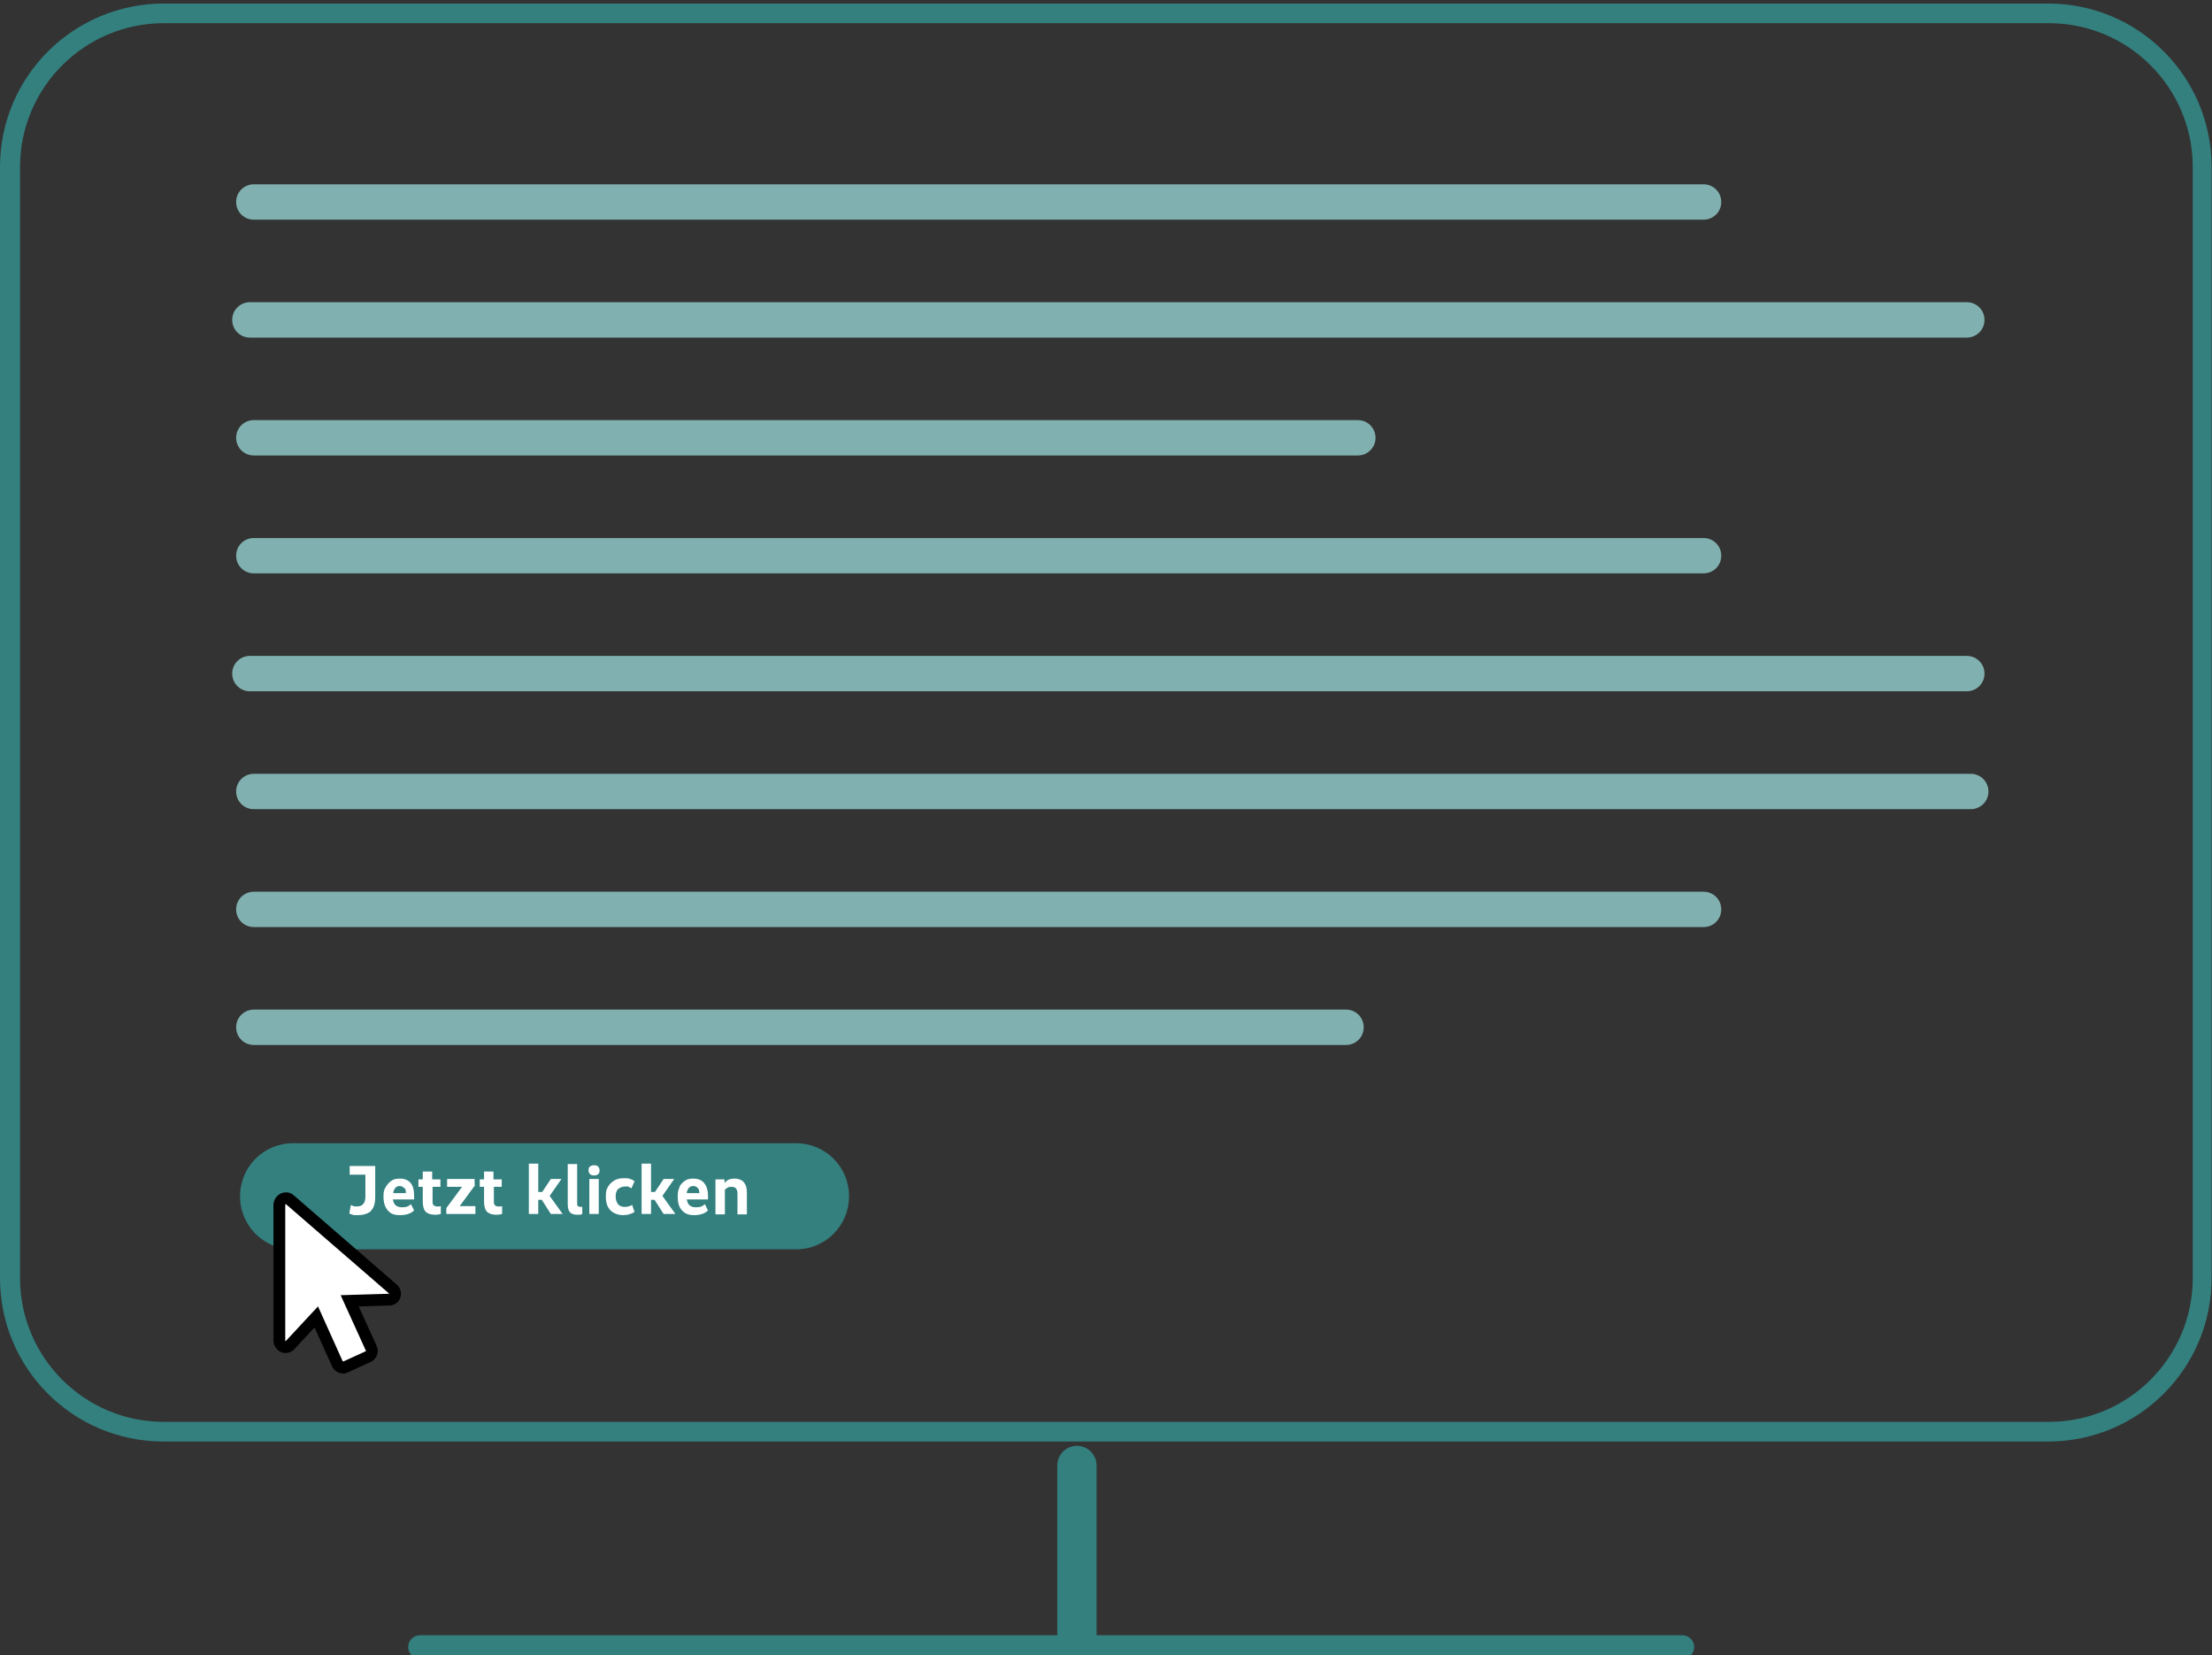 <?xml version="1.0" encoding="UTF-8"?>
<svg id="b" xmlns="http://www.w3.org/2000/svg" version="1.1" viewBox="0 0 563 421.2">
  <rect x="0" y="0" width="563" height="421.2" fill="#333333" stroke="none"/>
  <!-- Generator: Adobe Illustrator 29.2.1, SVG Export Plug-In . SVG Version: 2.1.0 Build 116)  -->
  <defs>
    <style>
      .st0 {
        stroke-width: 3px;
      }

      .st0, .st1 {
        fill: #fff;
      }

      .st0, .st2, .st3, .st4 {
        stroke-miterlimit: 10;
      }

      .st0, .st4 {
        stroke: #000;
      }

      .st5 {
        fill: #33807f;
      }

      .st6 {
        fill: #80b0af;
      }

      .st2 {
        stroke-width: 6px;
      }

      .st2, .st3 {
        stroke: #33807f;
      }

      .st2, .st3, .st4 {
        fill: none;
        stroke-linecap: round;
      }

      .st3 {
        stroke-width: 10px;
      }

      .st4 {
        stroke-width: 4px;
      }
    </style>
  </defs>
  <g id="hintergrund">
    <g>
      <path class="st5" d="M521.5,5.9c20.2,0,36.6,16.4,36.6,36.6v282.7c0,20.2-16.4,36.6-36.6,36.6H41.7c-20.2,0-36.6-16.4-36.6-36.6V42.5c0-20.2,16.4-36.6,36.6-36.6h479.7M521.5.9H41.7C18.7.9,0,19.5,0,42.5v282.7c0,23,18.6,41.6,41.6,41.6h479.7c23,0,41.6-18.6,41.6-41.6V42.5c0-23-18.6-41.6-41.6-41.6h.2Z"/>
      <line class="st3" x1="274.1" y1="372.9" x2="274.1" y2="417.1"/>
      <line class="st2" x1="106.9" y1="419.1" x2="428.2" y2="419.1"/>
      <path class="st6" d="M64.6,46.9h369c2.5,0,4.5,2,4.5,4.5h0c0,2.5-2,4.5-4.5,4.5H64.6c-2.5,0-4.5-2-4.5-4.5h0c0-2.5,2-4.5,4.5-4.5Z"/>
      <path class="st6" d="M63.6,76.9h437c2.5,0,4.5,2,4.5,4.5h0c0,2.5-2,4.5-4.5,4.5H63.6c-2.5,0-4.5-2-4.5-4.5h0c0-2.5,2-4.5,4.5-4.5Z"/>
      <path class="st6" d="M64.6,106.9h281c2.5,0,4.5,2,4.5,4.5h0c0,2.5-2,4.5-4.5,4.5H64.6c-2.5,0-4.5-2-4.5-4.5h0c0-2.5,2-4.5,4.5-4.5Z"/>
      <path class="st6" d="M64.6,136.9h369c2.5,0,4.5,2,4.5,4.5h0c0,2.5-2,4.5-4.5,4.5H64.6c-2.5,0-4.5-2-4.5-4.5h0c0-2.5,2-4.5,4.5-4.5Z"/>
      <path class="st6" d="M63.6,166.9h437c2.5,0,4.5,2,4.5,4.5h0c0,2.5-2,4.5-4.5,4.5H63.6c-2.5,0-4.5-2-4.5-4.5h0c0-2.5,2-4.5,4.5-4.5Z"/>
      <path class="st6" d="M64.6,196.9h437c2.5,0,4.5,2,4.5,4.5h0c0,2.5-2,4.5-4.5,4.5H64.6c-2.5,0-4.5-2-4.5-4.5h0c0-2.5,2-4.5,4.5-4.5Z"/>
      <path class="st6" d="M64.6,226.9h369c2.5,0,4.5,2,4.5,4.5h0c0,2.5-2,4.5-4.5,4.5H64.6c-2.5,0-4.5-2-4.5-4.5h0c0-2.5,2-4.5,4.5-4.5Z"/>
      <path class="st6" d="M64.6,256.9h278c2.5,0,4.5,2,4.5,4.5h0c0,2.5-2,4.5-4.5,4.5H64.6c-2.5,0-4.5-2-4.5-4.5h0c0-2.5,2-4.5,4.5-4.5Z"/>
      <g>
        <path class="st5" d="M74.6,290.9h128c7.5,0,13.5,6,13.5,13.5h0c0,7.5-6,13.5-13.5,13.5H74.6c-7.5,0-13.5-6-13.5-13.5h0c0-7.5,6-13.5,13.5-13.5Z"/>
        <g>
          <path class="st1" d="M94.5,308.1c-.8.7-1.9,1.1-3.5,1.1s-.9,0-1.2-.1-.6-.2-.9-.3l.4-2.2c.5.3.9.4,1.4.4.8,0,1.4-.2,1.7-.6.4-.4.6-1,.6-1.9v-5.6h-4v-2.2h6.5v7.9c0,1.7-.4,2.9-1.2,3.6h.2Z"/>
          <path class="st1" d="M98.2,302c.4-.7.9-1.2,1.5-1.6s1.3-.5,2.1-.5c1.2,0,2.1.4,2.7,1.1s.9,1.8.9,3.3v.9h-5.4c.2,1.3.9,2,2.3,2s1.7-.3,2.3-.8l.8,1.6c-.8.8-2,1.2-3.6,1.2s-2.4-.4-3.1-1.2-1.1-2-1.1-3.5.2-1.8.6-2.5h0ZM103.3,303.6c0-.6,0-1-.4-1.3s-.6-.5-1.1-.5-.9.1-1.2.5-.5.8-.5,1.3h3.3-.1Z"/>
          <path class="st1" d="M112.2,302h-2.1v3.5c0,.6,0,1,.3,1.2s.5.3,1,.3.5,0,.8-.1v2c-.4.1-.8.2-1.4.2-1,0-1.8-.2-2.4-.7-.5-.5-.8-1.4-.8-2.6v-3.8h-1.1v-1.9h1.1v-2h2.4v2h2.1v1.9h0Z"/>
          <path class="st1" d="M120.9,301.6l-3.9,5.3h4v2h-7.4v-1.5l4-5.4h-3.8v-2h7v1.5h.1Z"/>
          <path class="st1" d="M127.8,302h-2.1v3.5c0,.6,0,1,.3,1.2.2.2.5.3,1,.3s.5,0,.8-.1v2c-.4.1-.8.2-1.4.2-1,0-1.8-.2-2.4-.7-.5-.5-.8-1.4-.8-2.6v-3.8h-1.1v-1.9h1.1v-2h2.4v2h2.1v1.9h0Z"/>
          <path class="st1" d="M137.1,303.3h.9l2.2-3.3h2.7l-3,4.3,3.3,4.6h-3l-2.3-3.6h-.9v3.6h-2.4v-12.8h2.4v7.2h.1Z"/>
          <path class="st1" d="M146.9,309.1c-.8,0-1.4-.2-1.8-.6s-.6-1.1-.6-2.1v-10.2h2.4v9.9c0,.4,0,.7.2.8s.3.2.6.2h.5v1.8c-.3.2-.7.2-1.2.2h-.1,0Z"/>
          <path class="st1" d="M152.2,296.8c.2.2.4.5.4,1h0c0,.5-.1.8-.4,1-.2.2-.6.3-1,.3s-.8-.1-1-.3-.4-.5-.4-1h0c0-.5.1-.8.4-1s.6-.3,1-.3.8.1,1,.3ZM152.4,308.9h-2.4v-8.9h2.4v8.9Z"/>
          <path class="st1" d="M160.2,302c-.3-.1-.6-.1-1-.1-.7,0-1.3.2-1.8.6s-.7,1.1-.7,1.9.2,1.5.6,2,1,.7,1.7.7,1.4-.2,1.9-.5l.6,1.8c-.8.5-1.8.8-2.9.8s-2.4-.4-3.2-1.2-1.2-1.9-1.2-3.5.2-1.9.6-2.6,1-1.2,1.7-1.6,1.5-.5,2.3-.5,1.2,0,1.6.2c.4.1.8.3,1.1.6l-.8,1.8c-.2-.2-.5-.3-.7-.4h.2,0Z"/>
          <path class="st1" d="M165.8,303.3h.9l2.2-3.3h2.7l-3,4.3,3.3,4.6h-3l-2.3-3.6h-.9v3.6h-2.4v-12.8h2.4v7.2h.1Z"/>
          <path class="st1" d="M172.9,302c.4-.7.9-1.2,1.5-1.6s1.3-.5,2.1-.5c1.2,0,2.1.4,2.7,1.1s1,1.8,1,3.3v.9h-5.4c.2,1.3.9,2,2.3,2s1.7-.3,2.3-.8l.8,1.6c-.8.8-2,1.2-3.5,1.2s-2.4-.4-3.1-1.2c-.8-.8-1.1-2-1.1-3.5s.2-1.8.5-2.5h-.1ZM178,303.6c0-.6-.1-1-.4-1.3s-.6-.5-1.1-.5-.9.1-1.2.5-.5.8-.5,1.3h3.3-.1Z"/>
          <path class="st1" d="M184.4,301h0c.3-.3.6-.6,1-.8s1-.3,1.7-.3,1.7.3,2.2.9.8,1.4.8,2.6v5.6h-2.4v-5.2c0-.6-.1-1.1-.4-1.4-.2-.3-.6-.4-1.1-.4s-.7,0-1,.2-.5.3-.7.5v6.3h-2.4v-8.9h2.3v.9h0Z"/>
        </g>
      </g>
      <g>
        <path class="st4" d="M83,331.9"/>
        <path class="st4" d="M90.1,344.3"/>
      </g>
    </g>
    <path class="st0" d="M87.3,348c-.6,0-1.2-.4-1.4-.9l-5.4-12-6.7,7.2c-.6.6-1.6.7-2.2,0-.3-.3-.5-.7-.5-1.1v-34.7c.1-.9.8-1.6,1.7-1.6.4,0,.7.1,1,.4l26.2,22.7h0c.7.6.7,1.6.2,2.2-.3.3-.7.5-1.1.5l-10.1.3,5.5,12.1c.4.8,0,1.7-.8,2.1l-5.7,2.6c-.2,0-.4.1-.6.1ZM72.5,306.4"/>
  </g>
</svg>